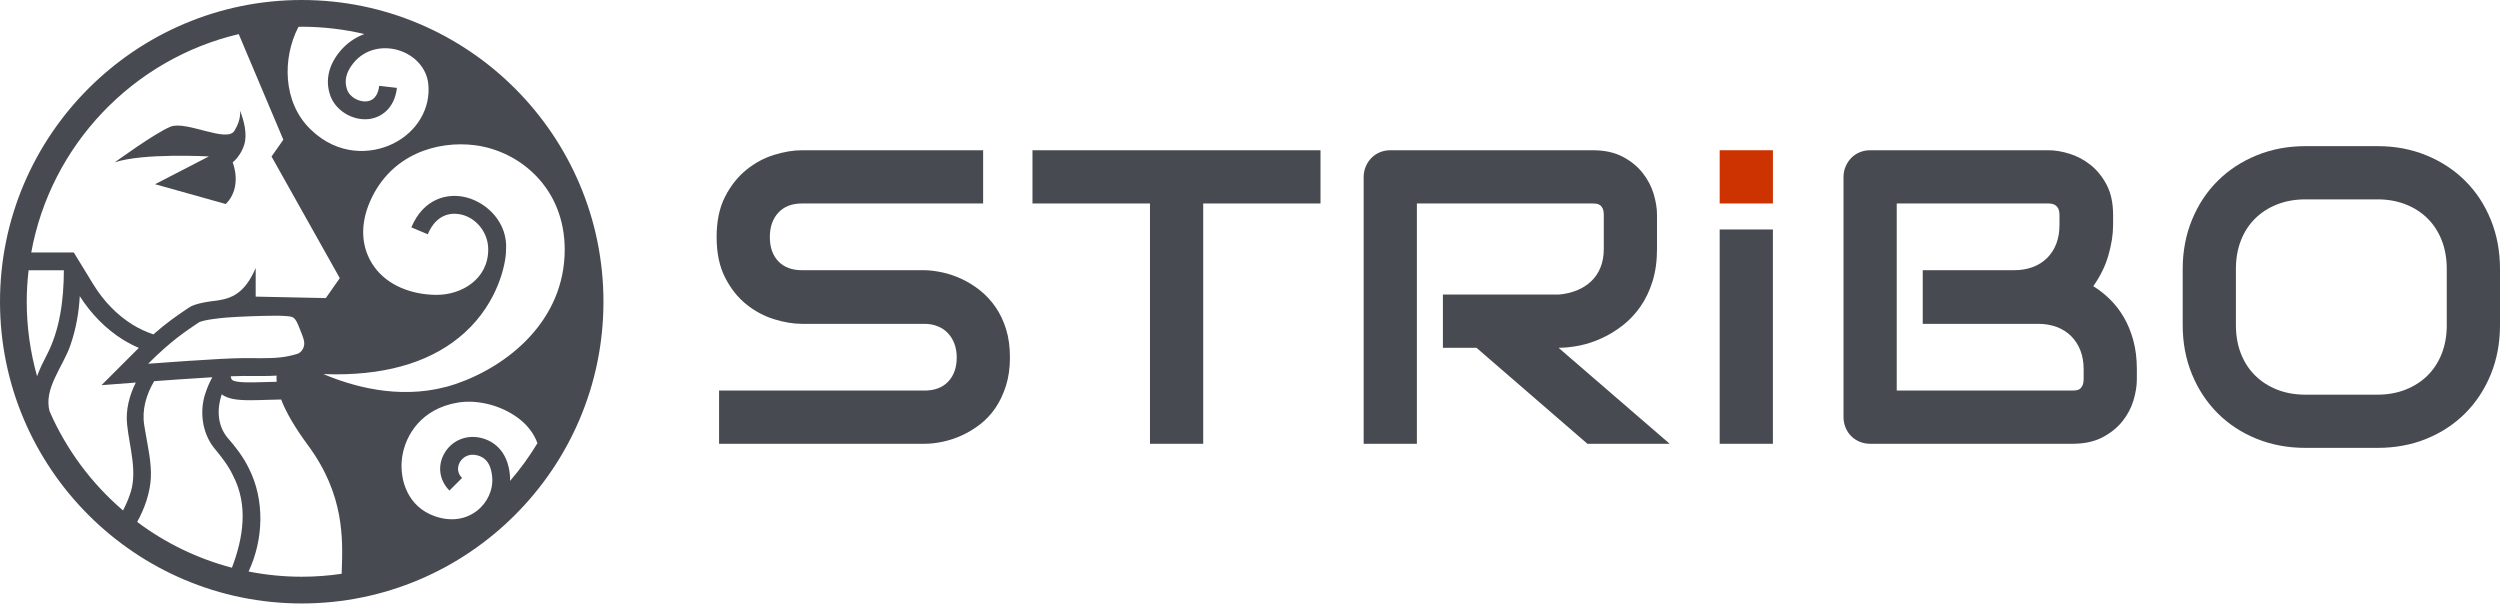 <?xml version="1.0" encoding="UTF-8"?> <svg xmlns="http://www.w3.org/2000/svg" width="138" height="34" viewBox="0 0 138 34" fill="none"> <path d="M54.953 16.949C54.708 16.595 54.427 16.292 54.111 16.04C53.794 15.787 53.461 15.578 53.111 15.412C52.76 15.247 52.408 15.124 52.054 15.045C51.7 14.966 51.365 14.923 51.048 14.915H51.026H44.269C43.711 14.915 43.276 14.751 42.964 14.424C42.651 14.096 42.495 13.65 42.495 13.085C42.495 12.527 42.651 12.079 42.964 11.74C43.276 11.401 43.711 11.232 44.269 11.232H54.269V8.294H44.269C43.794 8.294 43.282 8.379 42.732 8.548C42.182 8.717 41.672 8.992 41.201 9.373C40.73 9.753 40.338 10.247 40.026 10.853C39.713 11.46 39.557 12.204 39.557 13.085C39.557 13.966 39.713 14.712 40.026 15.322C40.338 15.932 40.73 16.426 41.201 16.802C41.672 17.179 42.182 17.452 42.732 17.622C43.282 17.791 43.794 17.876 44.269 17.876H51.026C51.297 17.876 51.544 17.921 51.766 18.012C51.988 18.102 52.176 18.23 52.331 18.396C52.485 18.561 52.604 18.757 52.687 18.983C52.77 19.209 52.811 19.458 52.811 19.729C52.811 20.287 52.655 20.731 52.343 21.062C52.03 21.394 51.591 21.559 51.026 21.559H39.693V24.497H51.026C51.343 24.497 51.68 24.46 52.038 24.384C52.395 24.309 52.747 24.192 53.094 24.034C53.44 23.876 53.776 23.673 54.1 23.424C54.423 23.175 54.706 22.874 54.947 22.52C55.188 22.166 55.382 21.757 55.529 21.294C55.676 20.831 55.749 20.309 55.749 19.729C55.749 19.148 55.678 18.629 55.535 18.169C55.392 17.71 55.197 17.303 54.953 16.949Z" fill="#474A51"></path> <path d="M56.993 11.232H63.479V24.497H66.417V11.232H72.892V8.294H56.993V11.232Z" fill="#474A51"></path> <path d="M87.19 19.074C87.601 18.991 88.007 18.857 88.41 18.672C88.813 18.488 89.2 18.253 89.569 17.966C89.938 17.68 90.263 17.335 90.546 16.932C90.829 16.529 91.052 16.064 91.218 15.537C91.384 15.01 91.467 14.411 91.467 13.74V11.864C91.467 11.503 91.405 11.115 91.281 10.7C91.156 10.286 90.953 9.9 90.67 9.542C90.388 9.184 90.02 8.887 89.569 8.649C89.117 8.412 88.563 8.293 87.907 8.293H76.755C76.544 8.293 76.348 8.331 76.167 8.406C75.986 8.482 75.83 8.587 75.698 8.723C75.566 8.858 75.463 9.017 75.387 9.198C75.312 9.378 75.274 9.57 75.274 9.774V24.497H78.212V11.231H87.907C87.968 11.231 88.034 11.235 88.105 11.243C88.177 11.25 88.245 11.275 88.309 11.316C88.373 11.357 88.426 11.422 88.467 11.508C88.508 11.595 88.529 11.721 88.529 11.887V13.74C88.529 14.124 88.469 14.465 88.348 14.762C88.228 15.06 88.056 15.314 87.834 15.525C87.612 15.736 87.348 15.904 87.043 16.028C86.738 16.152 86.401 16.23 86.032 16.26H79.648V19.198H81.501L87.625 24.497H92.167L86.032 19.198C86.394 19.198 86.78 19.156 87.19 19.074Z" fill="#474A51"></path> <path d="M117.242 17.525C117.024 17.149 116.769 16.817 116.479 16.531C116.189 16.245 115.878 16 115.547 15.797C115.931 15.262 116.21 14.695 116.383 14.096C116.556 13.497 116.643 12.938 116.643 12.418V11.864C116.643 11.209 116.525 10.655 116.287 10.203C116.05 9.751 115.752 9.384 115.395 9.101C115.037 8.819 114.651 8.614 114.237 8.486C113.822 8.357 113.434 8.293 113.073 8.293H103.242C103.031 8.293 102.835 8.331 102.654 8.406C102.473 8.482 102.317 8.587 102.185 8.723C102.053 8.858 101.95 9.017 101.875 9.198C101.799 9.378 101.762 9.57 101.762 9.774V23.017C101.762 23.228 101.799 23.424 101.875 23.604C101.95 23.785 102.053 23.942 102.185 24.073C102.317 24.205 102.473 24.309 102.654 24.384C102.835 24.46 103.031 24.497 103.242 24.497H114.395C115.05 24.497 115.604 24.378 116.056 24.141C116.508 23.904 116.875 23.608 117.158 23.254C117.44 22.9 117.643 22.516 117.768 22.102C117.892 21.687 117.954 21.299 117.954 20.938V20.373C117.954 19.8 117.89 19.277 117.762 18.802C117.634 18.328 117.46 17.902 117.242 17.525ZM115.016 20.915C115.016 21.074 114.994 21.198 114.949 21.288C114.903 21.379 114.85 21.443 114.79 21.48C114.73 21.518 114.662 21.541 114.587 21.548C114.511 21.555 114.447 21.559 114.395 21.559H104.7V11.231H113.073C113.48 11.231 113.683 11.442 113.683 11.864V12.418C113.683 12.802 113.624 13.147 113.508 13.452C113.391 13.757 113.223 14.019 113.005 14.237C112.786 14.456 112.523 14.623 112.214 14.74C111.905 14.857 111.559 14.915 111.175 14.915H106.135V17.876H112.497C112.881 17.876 113.227 17.934 113.536 18.051C113.845 18.168 114.109 18.335 114.327 18.554C114.545 18.772 114.715 19.034 114.836 19.339C114.956 19.644 115.017 19.989 115.017 20.373V20.915H115.016Z" fill="#474A51"></path> <path d="M137.491 12.13C137.152 11.297 136.681 10.582 136.079 9.983C135.476 9.384 134.763 8.915 133.938 8.576C133.113 8.237 132.215 8.067 131.243 8.067H127.265C126.293 8.067 125.393 8.237 124.565 8.576C123.736 8.915 123.02 9.384 122.418 9.983C121.815 10.582 121.342 11.297 121 12.13C120.657 12.962 120.485 13.868 120.485 14.847V17.943C120.485 18.93 120.657 19.838 121 20.667C121.342 21.495 121.815 22.211 122.418 22.814C123.02 23.416 123.736 23.885 124.565 24.221C125.393 24.556 126.293 24.723 127.265 24.723H131.243C132.215 24.723 133.113 24.556 133.938 24.221C134.763 23.885 135.476 23.416 136.079 22.814C136.681 22.211 137.152 21.495 137.491 20.667C137.83 19.838 138 18.93 138 17.943V14.847C138 13.868 137.83 12.962 137.491 12.13ZM135.062 17.944C135.062 18.524 134.969 19.049 134.785 19.52C134.6 19.991 134.338 20.394 133.999 20.729C133.66 21.064 133.255 21.324 132.785 21.509C132.313 21.694 131.792 21.786 131.219 21.786H127.264C126.692 21.786 126.17 21.694 125.699 21.509C125.228 21.324 124.824 21.064 124.485 20.729C124.145 20.394 123.884 19.991 123.699 19.52C123.514 19.049 123.422 18.524 123.422 17.944V14.848C123.422 14.268 123.514 13.742 123.699 13.271C123.883 12.8 124.145 12.397 124.485 12.062C124.824 11.727 125.228 11.467 125.699 11.283C126.17 11.098 126.692 11.005 127.264 11.005H131.242C131.807 11.005 132.325 11.098 132.796 11.283C133.266 11.467 133.669 11.727 134.005 12.062C134.34 12.397 134.6 12.8 134.785 13.271C134.969 13.742 135.061 14.268 135.061 14.848V17.944H135.062Z" fill="#474A51"></path> <path d="M97.864 12.667H94.926V24.497H97.864V12.667Z" fill="#474A51"></path> <path d="M97.865 8.293H94.926V11.232H97.865V8.293Z" fill="#CC3300"></path> <path d="M16.656 0C7.472 0 0 7.472 0 16.656C0 25.84 7.472 33.311 16.656 33.311C25.84 33.311 33.311 25.84 33.311 16.656C33.311 7.472 25.84 0 16.656 0ZM26.221 8.017C28.684 8.334 31.172 10.37 31.172 13.776C31.172 17.696 28.039 20.218 25.134 21.203C24.995 21.25 24.857 21.293 24.719 21.331C24.68 21.341 24.642 21.351 24.603 21.36C21.966 22.056 19.41 21.313 17.848 20.646C18.08 20.655 18.312 20.664 18.537 20.664C21.581 20.664 23.971 19.89 25.657 18.356C27.523 16.657 27.932 14.505 27.932 13.819H27.932C28.05 12.31 26.897 11.188 25.735 10.895C24.716 10.639 23.386 10.938 22.706 12.55L23.613 12.932C24.148 11.662 25.107 11.752 25.494 11.85C26.281 12.048 26.95 12.817 26.95 13.772C26.95 15.409 25.483 16.276 24.109 16.276C22.762 16.276 21.412 15.779 20.657 14.726C19.935 13.717 19.852 12.439 20.422 11.128C21.564 8.506 24.147 7.751 26.221 8.017ZM16.476 1.481C16.536 1.48 16.595 1.476 16.656 1.476C17.845 1.476 19.001 1.618 20.112 1.878C19.57 2.08 19.084 2.427 18.707 2.908C18.126 3.649 17.957 4.456 18.221 5.243C18.502 6.084 19.435 6.667 20.341 6.574C21.012 6.504 21.776 6.014 21.91 4.851L20.932 4.739C20.89 5.101 20.736 5.543 20.239 5.595C19.835 5.637 19.304 5.38 19.154 4.931C18.996 4.46 19.103 3.997 19.481 3.516C20.172 2.635 21.212 2.548 21.954 2.76C22.884 3.026 23.546 3.757 23.64 4.622C23.787 5.981 23.021 7.281 21.689 7.933C20.492 8.519 18.67 8.619 17.145 7.144C15.587 5.637 15.59 3.182 16.476 1.481ZM13.178 1.883L15.64 7.711L14.989 8.64L18.756 15.353L17.985 16.454L14.114 16.373V14.794C13.514 16.194 12.785 16.47 11.998 16.588C10.816 16.717 10.527 16.911 10.398 17L10.219 17.121C9.776 17.421 9.214 17.801 8.466 18.458C8.051 18.317 7.676 18.142 7.309 17.915C6.465 17.391 5.718 16.623 5.149 15.694L4.073 13.936H1.725C2.804 7.998 7.347 3.256 13.178 1.883ZM15.273 21.073C15.069 21.078 14.873 21.083 14.691 21.089C13.804 21.115 12.966 21.14 12.799 20.956C12.781 20.937 12.752 20.886 12.739 20.771C13.016 20.759 13.251 20.753 13.419 20.753C13.616 20.753 13.798 20.753 13.968 20.755C14.121 20.755 14.264 20.756 14.399 20.756C14.701 20.756 14.985 20.753 15.269 20.734C15.261 20.842 15.262 20.954 15.273 21.073ZM14.399 19.772C14.113 19.772 13.793 19.768 13.419 19.768C12.257 19.768 8.178 20.078 8.178 20.078C9.503 18.753 10.308 18.253 10.953 17.812C11.193 17.648 12.228 17.551 12.517 17.528C13.181 17.476 14.447 17.428 15.202 17.428C15.397 17.428 15.559 17.431 15.666 17.439C16.225 17.476 16.276 17.454 16.56 18.184C16.724 18.604 16.838 18.84 16.779 19.096C16.734 19.292 16.598 19.477 16.405 19.535C15.718 19.744 15.185 19.772 14.399 19.772ZM2.046 20.765C1.678 19.457 1.476 18.08 1.476 16.656C1.476 16.069 1.513 15.49 1.579 14.92H3.522L3.525 14.925C3.518 16.533 3.317 18.207 2.561 19.636C2.376 19.989 2.19 20.37 2.046 20.765ZM7.017 23.443C7.148 24.706 7.626 26.111 7.154 27.346C7.057 27.627 6.93 27.903 6.793 28.18C5.064 26.698 3.671 24.837 2.746 22.724C2.372 21.467 3.508 20.205 3.896 19.027C4.196 18.15 4.355 17.256 4.403 16.35C5.04 17.345 5.862 18.174 6.791 18.751C7.074 18.927 7.362 19.075 7.663 19.204C7.604 19.262 7.544 19.321 7.483 19.382L5.604 21.261L7.496 21.117C7.14 21.828 6.927 22.64 7.017 23.443ZM12.803 31.338C10.887 30.835 9.116 29.967 7.572 28.81C7.988 28.058 8.282 27.217 8.328 26.362C8.361 25.508 8.172 24.717 8.035 23.904C8.018 23.812 7.978 23.56 7.962 23.471C7.827 22.623 8.067 21.797 8.509 21.041C9.081 20.998 10.506 20.895 11.72 20.824C11.571 21.095 11.447 21.377 11.346 21.684C11.002 22.668 11.148 23.877 11.811 24.719C12.226 25.217 12.602 25.694 12.873 26.271C13.71 27.892 13.43 29.687 12.803 31.338ZM18.864 31.524C18.862 31.576 18.861 31.623 18.859 31.673C18.139 31.779 17.404 31.835 16.656 31.835C15.652 31.835 14.672 31.735 13.722 31.548C14.549 29.783 14.626 27.603 13.735 25.848C13.432 25.222 13.007 24.672 12.555 24.156C11.993 23.475 11.97 22.579 12.237 21.767C12.591 22.029 13.097 22.092 13.807 22.092C14.08 22.092 14.383 22.083 14.72 22.073C14.967 22.065 15.234 22.058 15.519 22.052C15.794 22.77 16.29 23.616 17.008 24.589C19.013 27.306 18.927 29.744 18.864 31.524ZM28.155 26.547C28.157 26.456 28.159 26.366 28.152 26.275C28.033 24.801 27.147 24.337 26.63 24.192C25.801 23.959 24.961 24.285 24.54 25.006C24.135 25.696 24.241 26.51 24.81 27.078L25.506 26.382C25.136 26.012 25.323 25.616 25.389 25.503C25.537 25.25 25.881 25.003 26.363 25.139C26.675 25.227 27.098 25.448 27.17 26.353C27.226 27.045 26.902 27.752 26.324 28.198C25.689 28.689 24.867 28.796 24.009 28.498C22.5 27.974 22.079 26.509 22.178 25.414C22.283 24.238 23.057 22.778 24.869 22.309C24.893 22.302 24.916 22.296 24.94 22.29C25.057 22.262 25.178 22.237 25.304 22.217C26.468 22.034 27.87 22.44 28.79 23.227C29.111 23.501 29.469 23.913 29.667 24.463C29.223 25.202 28.715 25.897 28.155 26.547Z" fill="#474A51"></path> <path d="M11.53 8.635L8.559 10.168L12.463 11.262C13.41 10.316 12.844 8.963 12.844 8.963C12.844 8.963 13.293 8.616 13.485 7.978C13.655 7.413 13.479 6.662 13.238 6.093C13.238 6.093 13.357 6.549 12.938 7.224C12.518 7.899 10.271 6.646 9.414 6.993C8.556 7.339 6.333 8.963 6.333 8.963C7.884 8.434 11.53 8.635 11.53 8.635Z" fill="#474A51"></path> </svg> 